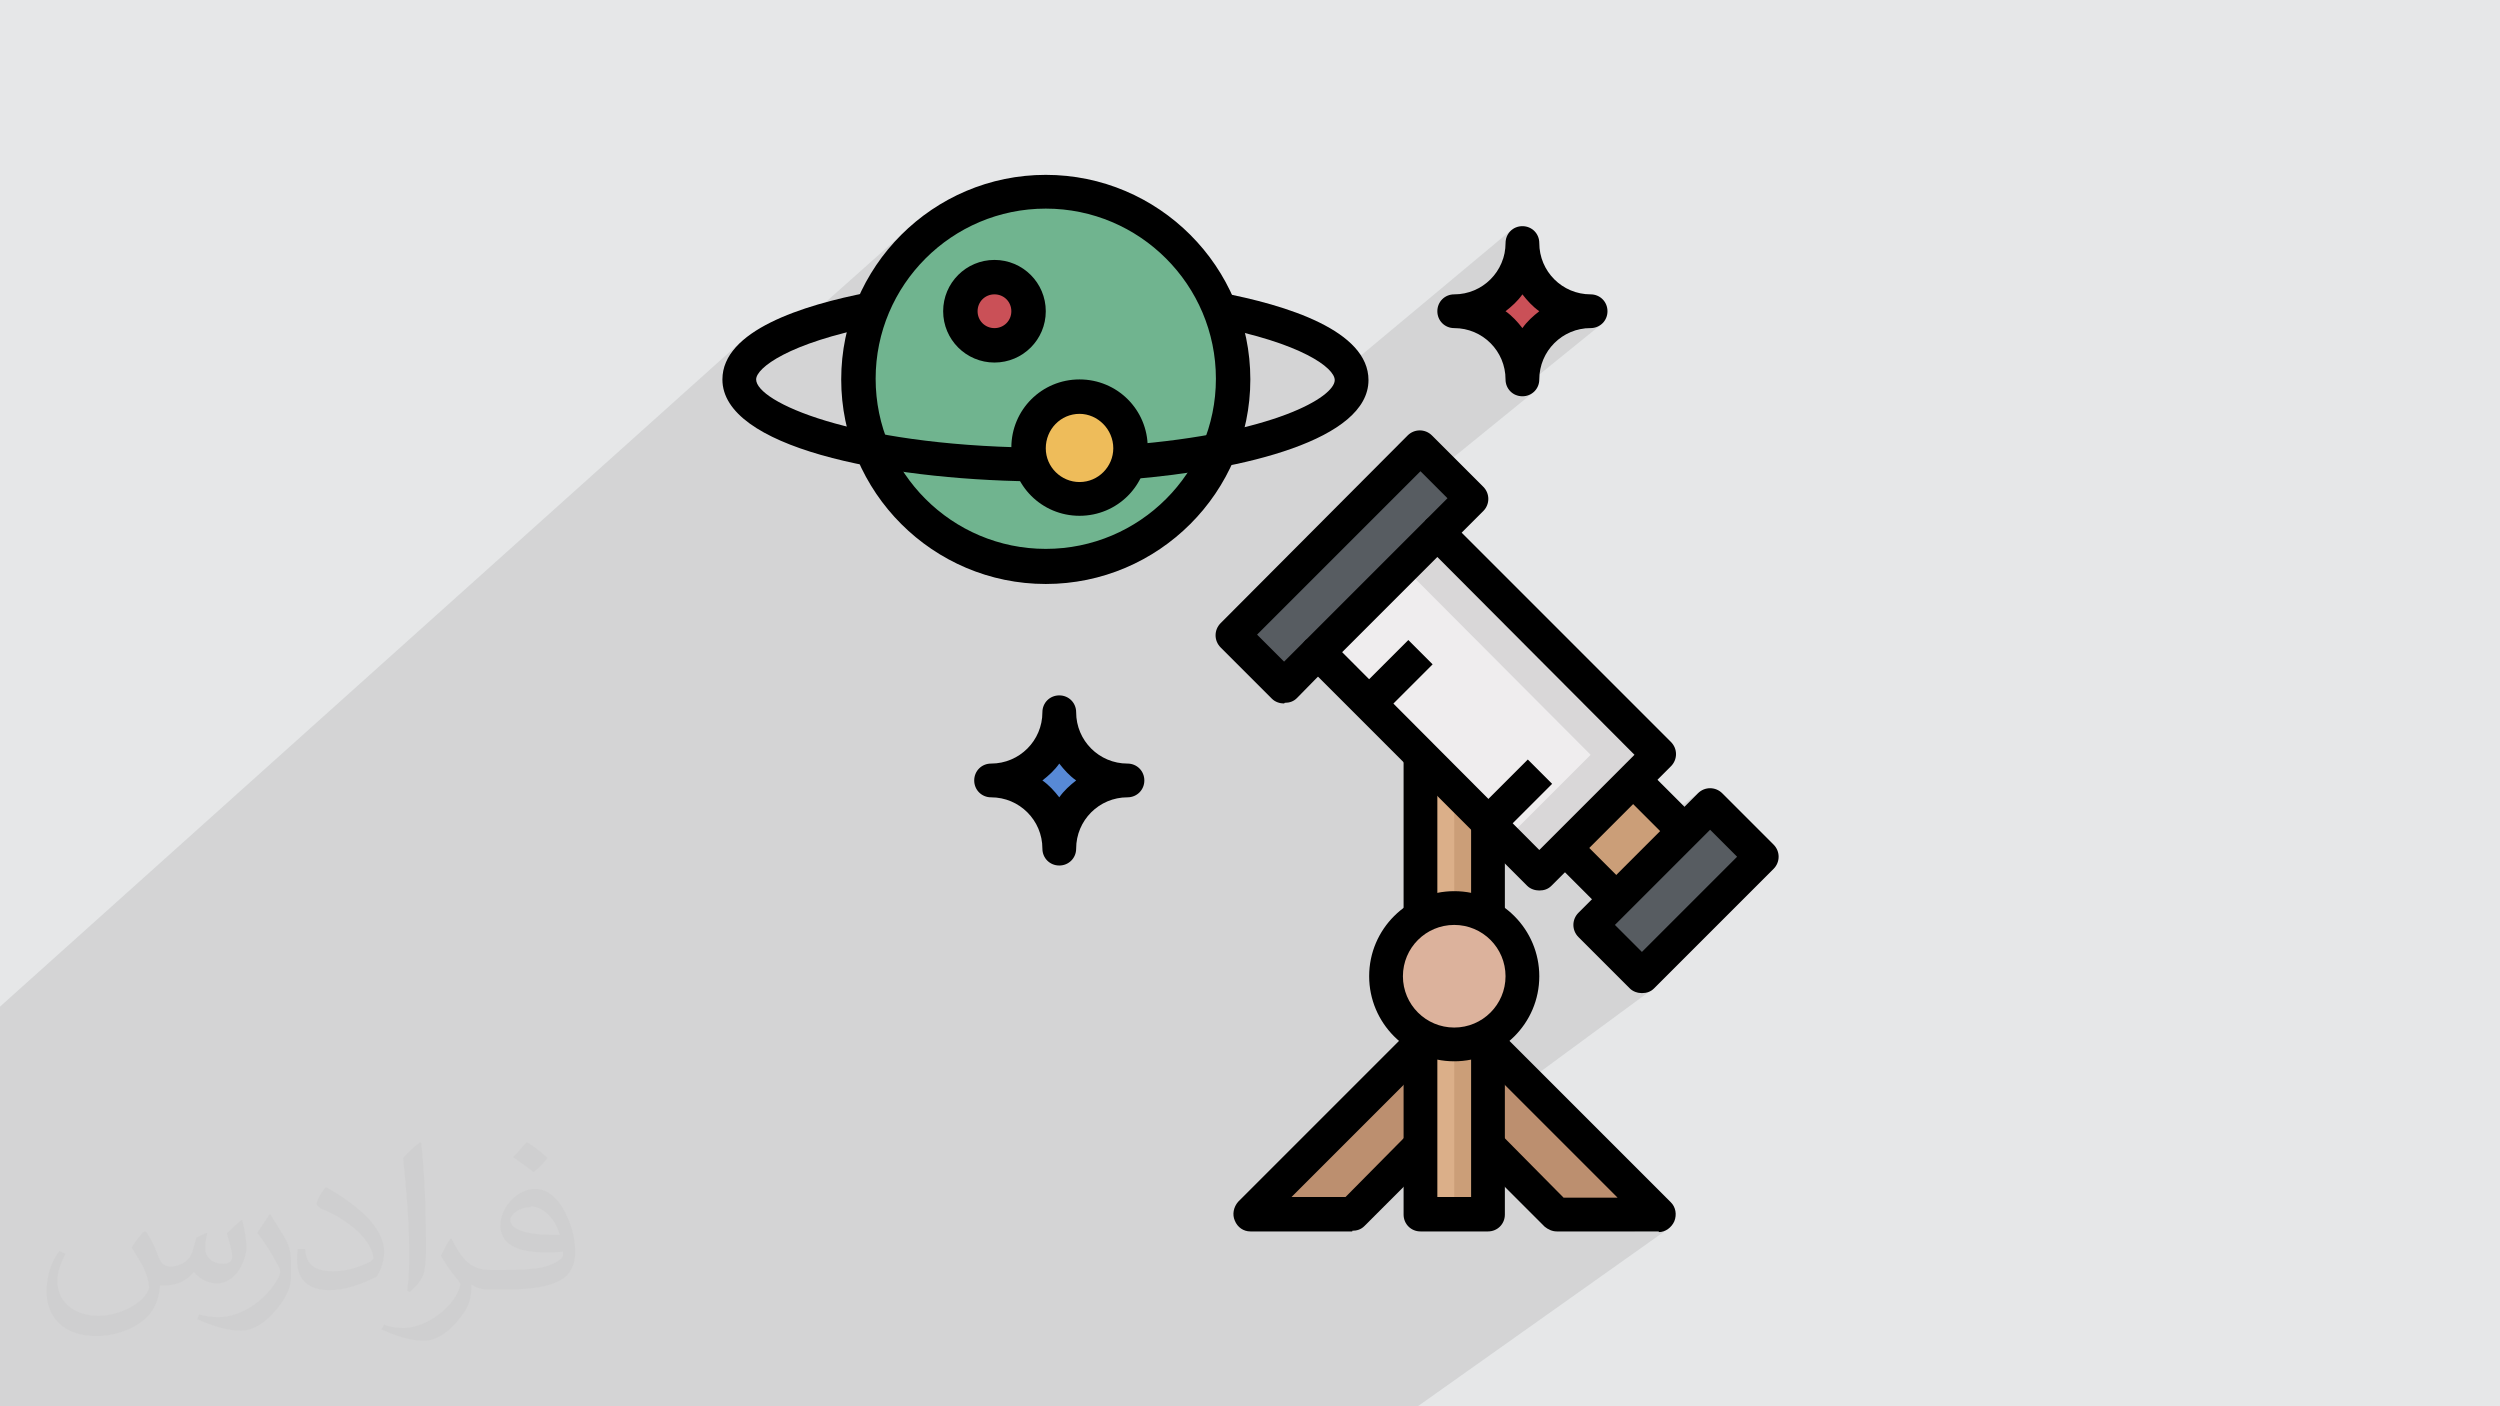 <?xml version="1.0" encoding="UTF-8"?>
<!DOCTYPE svg PUBLIC "-//W3C//DTD SVG 1.1//EN" "http://www.w3.org/Graphics/SVG/1.1/DTD/svg11.dtd">
<!-- Creator: CorelDRAW 2017 -->
<svg xmlns="http://www.w3.org/2000/svg" xml:space="preserve" width="3.703in" height="2.083in" version="1.1" style="shape-rendering:geometricPrecision; text-rendering:geometricPrecision; image-rendering:optimizeQuality; fill-rule:evenodd; clip-rule:evenodd"
viewBox="0 0 3703 2083"
 xmlns:xlink="http://www.w3.org/1999/xlink">
 <defs>
  <style type="text/css">
   <![CDATA[
    .fil14 {fill:black}
    .fil3 {fill:#575C61}
    .fil10 {fill:#5789D6}
    .fil12 {fill:#70B48F}
    .fil8 {fill:#BC8F6F}
    .fil11 {fill:#CA5057}
    .fil4 {fill:#CB9E78}
    .fil5 {fill:#D9D7D8}
    .fil7 {fill:#DBAF89}
    .fil9 {fill:#DCB29C}
    .fil0 {fill:#E6E7E8}
    .fil13 {fill:#EEBC5A}
    .fil6 {fill:#EFEDEE}
    .fil2 {fill:#373435;fill-opacity:0.031}
    .fil1 {fill:#373435;fill-opacity:0.102}
   ]]>
  </style>
 </defs>
 <g id="Layer_x0020_1">
  <polygon class="fil0" points="0,0 3703,0 3703,2083 0,2083 "/>
  <polygon class="fil1" points="403,2083 398,2083 395,2083 389,2083 385,2083 372,2083 369,2083 368,2083 367,2083 365,2083 363,2083 338,2083 335,2083 332,2083 330,2083 315,2083 312,2083 309,2083 305,2083 304,2083 299,2083 292,2083 279,2083 262,2083 262,2083 257,2083 228,2083 227,2083 223,2083 197,2083 194,2083 189,2083 179,2083 176,2083 164,2083 159,2083 158,2083 155,2083 150,2083 146,2083 120,2083 93,2083 66,2083 63,2083 40,2083 39,2083 39,2083 29,2083 15,2083 0,2083 0,2079 0,2077 0,2070 0,2059 0,2012 0,2012 0,2011 0,1977 0,1975 0,1964 0,1955 0,1934 0,1933 0,1905 0,1837 0,1808 0,1807 0,1788 0,1778 0,1768 0,1727 0,1719 0,1704 0,1701 0,1690 0,1682 0,1681 0,1661 0,1660 0,1630 0,1600 0,1569 0,1553 0,1539 0,1519 0,1491 1100,504 1095,509 1090,514 1085,519 1082,525 1078,531 1075,536 1073,543 1071,549 1070,555 1070,562 1071,571 1073,580 1073,581 1346,338 1335,348 1325,358 1316,369 1307,381 1298,393 1290,405 1283,418 1276,431 1275,435 1363,356 1353,366 1344,375 1335,385 1327,396 1319,407 1312,418 1305,430 1299,442 1295,450 1380,375 1371,383 1362,392 1355,401 1347,411 1340,421 1333,431 1327,442 1322,453 1317,464 1312,475 1308,487 1305,499 1302,511 1302,511 1425,402 1431,398 1437,394 1444,391 1451,389 1458,387 1466,386 1473,385 1481,386 1489,387 1496,389 1503,391 1509,394 1516,398 1522,402 1527,407 1532,413 1536,419 1540,425 1543,431 1546,438 1548,446 1549,453 1549,461 1549,469 1548,476 1546,483 1543,490 1540,497 1536,503 1532,509 1527,514 1522,519 1329,686 1333,693 1338,699 1343,700 1363,703 1383,705 1395,706 1535,585 1543,579 1551,574 1560,570 1570,566 1579,564 1589,562 1600,562 1610,562 1620,564 1629,566 1639,570 1644,572 1807,432 1798,482 1810,484 1822,487 1833,489 1843,492 1854,494 1863,497 1873,500 1881,502 1890,505 1898,508 1905,511 1912,513 1919,516 1926,519 1931,522 1937,525 1942,527 1947,530 1951,533 1955,535 1959,538 1962,540 1965,543 1968,545 1970,548 1972,550 1974,552 1975,554 1976,556 1977,558 1977,559 2237,342 2234,346 2232,350 2230,355 2230,360 2230,368 2228,375 2226,382 2226,384 2255,360 2255,370 2253,380 2251,390 2247,399 2243,408 2238,416 2232,424 2226,431 2218,438 2185,466 2194,469 2202,473 2207,476 2255,436 2252,439 2249,443 2246,446 2243,449 2240,452 2237,455 2233,458 2230,461 2233,464 2237,467 2240,470 2243,473 2246,476 2249,479 2252,483 2253,483 2277,464 2280,461 2253,483 2255,486 2236,502 2238,505 2243,514 2246,521 2292,484 2300,478 2308,473 2317,469 2326,465 2336,463 2346,461 2356,461 2254,545 2254,547 2308,503 2314,499 2320,495 2327,492 2334,490 2341,488 2348,487 2356,486 2361,486 2366,484 2370,482 2244,584 2245,585 2250,587 2255,587 2260,587 2265,585 2269,583 2114,709 2144,739 2111,771 2115,768 2111,771 2147,807 1967,952 1953,966 1953,966 2129,825 1988,966 2022,999 2086,948 2122,984 2064,1042 2197,1175 2263,1125 2298,1161 2240,1218 2267,1245 2424,1125 2389,1161 2451,1223 2519,1172 2515,1175 2459,1231 2469,1241 2532,1193 2477,1249 2489,1261 2532,1229 2392,1370 2432,1410 2411,1425 2432,1446 2411,1461 2414,1464 2416,1465 2418,1467 2420,1468 2422,1469 2424,1470 2427,1470 2429,1471 2432,1471 2434,1471 2436,1470 2439,1470 2441,1469 2443,1468 2446,1467 2448,1465 2240,1618 2396,1774 2361,1799 2457,1799 2421,1824 2457,1824 2457,1824 2461,1824 2464,1823 2468,1822 2471,1820 2100,2083 2092,2083 2092,2083 2057,2083 1964,2083 1945,2083 1917,2083 1911,2083 1854,2083 1847,2083 1847,2083 1813,2083 1764,2083 1755,2083 1748,2083 1715,2083 1690,2083 1685,2083 1679,2083 1673,2083 1658,2083 1650,2083 1650,2083 1617,2083 1608,2083 1601,2083 1575,2083 1574,2083 1569,2083 1542,2083 1524,2083 1507,2083 1503,2083 1489,2083 1483,2083 1483,2083 1477,2083 1470,2083 1468,2083 1467,2083 1460,2083 1436,2083 1436,2083 1430,2083 1427,2083 1427,2083 1424,2083 1419,2083 1409,2083 1404,2083 1403,2083 1393,2083 1392,2083 1388,2083 1388,2083 1364,2083 1356,2083 1349,2083 1349,2083 1332,2083 1311,2083 1311,2083 1286,2083 1279,2083 1271,2083 1263,2083 1245,2083 1240,2083 1239,2083 1238,2083 1216,2083 1215,2083 1207,2083 1202,2083 1197,2083 1197,2083 1192,2083 1192,2083 1191,2083 1178,2083 1173,2083 1169,2083 1168,2083 1153,2083 1145,2083 1133,2083 1117,2083 1115,2083 1096,2083 1056,2083 1042,2083 1042,2083 1021,2083 869,2083 846,2083 750,2083 732,2083 660,2083 608,2083 600,2083 600,2083 593,2083 578,2083 576,2083 572,2083 570,2083 565,2083 562,2083 561,2083 561,2083 561,2083 558,2083 555,2083 547,2083 541,2083 534,2083 532,2083 525,2083 525,2083 523,2083 523,2083 519,2083 518,2083 488,2083 488,2083 488,2083 486,2083 481,2083 455,2083 450,2083 450,2083 424,2083 423,2083 421,2083 415,2083 404,2083 404,2083 403,2083 "/>
  <path class="fil2" d="M217 1825c7,11 12,21 16,32 3,7 5,19 21,19 5,0 11,-2 17,-5 7,-4 11,-9 14,-17l6 -21 15 -7 1 1c-2,8 -3,15 -3,21 0,18 15,24 27,24 7,0 13,-4 13,-10 0,-8 -4,-22 -8,-35 7,-7 14,-14 22,-20l1 1c4,15 6,30 6,40 0,10 -4,20 -8,28 -7,14 -20,25 -36,25 -12,0 -25,-6 -34,-17l0 0c-9,11 -22,20 -43,20l-7 0c-1,14 -4,24 -9,33 -13,25 -50,42 -85,42 -49,0 -74,-28 -74,-66 0,-23 7,-45 19,-60l9 4c-7,14 -12,27 -12,40 0,35 29,52 61,52 31,0 69,-19 75,-42 -3,-25 -12,-36 -26,-59 4,-7 10,-15 17,-23l1 0 0 0 1 -1 0 0zm564 -133c10,6 20,14 30,23 -6,8 -12,15 -21,21 -10,-8 -20,-15 -30,-22 7,-8 14,-15 20,-22l0 0 0 0zm5 96c-17,0 -30,11 -30,19 0,17 33,23 73,22 -5,-20 -22,-42 -43,-42l0 0 0 0zm-37 93c22,0 41,-1 55,-4 16,-4 30,-12 30,-18 0,-2 0,-3 0,-5 -9,1 -19,1 -28,1 -30,0 -52,-7 -61,-23 -2,-5 -4,-10 -4,-15 0,-16 7,-31 19,-42 10,-9 21,-14 33,-14 20,0 37,17 48,43 6,14 11,30 11,51 0,14 -4,25 -12,34 -16,15 -45,21 -90,21l-20 0 0 0 -5 0c-11,0 -19,-2 -26,-7l-1 0c0,3 0,5 0,7 0,10 -3,23 -10,33 -20,30 -42,43 -60,43 -19,0 -42,-7 -63,-17l4 -7c7,3 16,5 29,5 34,0 78,-33 84,-65 -1,-3 -4,-6 -7,-10 -10,-12 -16,-22 -22,-32 5,-10 9,-18 14,-25l2 0c15,30 28,46 57,46l5 0 0 0 21 0 0 0 -1 0 0 0zm-146 31c2,-13 3,-29 3,-43l0 -21c0,-39 -5,-96 -9,-133 7,-8 17,-17 25,-23l2 1c5,47 7,101 7,151 0,13 0,26 -2,35 -1,12 -7,21 -22,35l-3 -2 0 0 0 0 0 0zm-151 -62c1,19 10,33 41,33 20,0 36,-5 55,-14 3,-2 5,-4 5,-5 0,-11 -9,-27 -24,-41 -15,-13 -33,-25 -52,-32 -6,-3 -8,-6 -8,-8 0,-5 7,-17 13,-24l2 0c20,11 43,27 60,44 15,16 25,33 25,51 0,13 -4,26 -11,37 -22,11 -46,20 -70,20 -29,0 -48,-13 -48,-45 0,-4 0,-9 1,-16l10 0 0 0 0 0 0 0zm-52 -52l18 29c7,11 13,22 13,41l0 24c0,19 -12,39 -32,59 -15,14 -29,20 -42,20 -19,0 -40,-6 -65,-17l3 -7c8,2 17,4 28,4 35,0 72,-26 89,-58 2,-4 3,-7 3,-9 0,-4 -2,-8 -4,-11 -9,-17 -19,-33 -30,-47 6,-9 12,-18 18,-27l2 0 0 0 0 0z"/>
  <g id="_1675736856272">
   <g>
    <path class="fil3" d="M2129 789l50 -50 -76 -76 -277 278 76 76 50 -50 177 -177 0 0zm0 0l0 0 0 0z"/>
   </g>
   <path class="fil3" d="M2356 1370l177 -177 76 76 -177 177 -76 -76zm0 0z"/>
   <path class="fil4" d="M2306 1244l101 -101 101 101 -101 101 -101 -101zm0 0z"/>
   <path class="fil5" d="M1953 966l177 -177 328 328 -177 177 -328 -328 0 0zm0 0z"/>
   <path class="fil6" d="M1953 966l126 -126 277 278 -126 126 -277 -278 0 0zm0 0z"/>
   <path class="fil4" d="M2104 1117l0 252 101 0 0 -151 -101 -101zm0 0z"/>
   <path class="fil7" d="M2104 1117l0 252 50 0 0 -177 -50 -76zm0 0z"/>
   <g>
    <path class="fil8" d="M2104 1547l-252 252 151 0 101 -101 0 -151 0 0zm0 0l0 0 0 0z"/>
   </g>
   <g>
    <path class="fil8" d="M2205 1547l252 252 -151 0 -101 -101 0 -151 0 0zm0 0l0 0 0 0z"/>
   </g>
   <g>
    <path class="fil4" d="M2104 1521l0 278 101 0 0 -278 -101 0zm0 0l0 0 0 0z"/>
   </g>
   <g>
    <path class="fil7" d="M2104 1521l0 278 50 0 0 -278 -50 0zm0 0l0 0 0 0z"/>
   </g>
   <path class="fil9" d="M2255 1446c0,56 -45,101 -101,101 -56,0 -101,-45 -101,-101 0,-56 45,-101 101,-101 56,0 101,45 101,101zm0 0z"/>
   <path class="fil10" d="M1670 1155c-56,0 -101,-45 -101,-101 0,56 -45,101 -101,101 56,0 101,45 101,101 0,-56 45,-101 101,-101zm0 0z"/>
   <path class="fil11" d="M2356 461c-56,0 -101,-45 -101,-101 0,56 -45,101 -101,101 56,0 101,45 101,101 0,-56 45,-101 101,-101zm0 0z"/>
   <path class="fil12" d="M1826 562c0,153 -124,278 -277,278 -153,0 -277,-124 -277,-278 0,-153 124,-278 277,-278 153,0 277,124 277,278zm0 0z"/>
   <path class="fil11" d="M1524 461c0,28 -23,51 -50,51 -28,0 -50,-23 -50,-51 0,-28 23,-50 50,-50 28,0 50,23 50,50zm0 0z"/>
   <path class="fil13" d="M1675 663c0,42 -34,76 -76,76 -42,0 -76,-34 -76,-76 0,-42 34,-76 76,-76 42,0 76,34 76,76zm0 0z"/>
   <path class="fil14" d="M2280 1319c-6,0 -13,-2 -18,-7l-328 -328c-10,-10 -10,-26 0,-36l177 -177c10,-10 26,-10 36,0l328 328c10,10 10,26 0,36l-177 177c-5,5 -11,7 -18,7zm-292 -353l292 293 141 -141 -292 -293 -141 141zm0 0z"/>
   <path class="fil14" d="M2288 1262l36 -36 101 101 -36 36 -101 -101zm0 0z"/>
   <path class="fil14" d="M2389 1161l36 -36 101 101 -36 36 -101 -101zm0 0z"/>
   <path class="fil14" d="M2432 1471c-6,0 -13,-2 -18,-7l-76 -76c-10,-10 -10,-26 0,-36l177 -177c10,-10 26,-10 36,0l76 76c10,10 10,26 0,36l-177 177c-5,5 -11,7 -18,7zm-40 -101l40 40 141 -141 -40 -40 -141 141zm0 0z"/>
   <path class="fil14" d="M2187 1201l76 -76 36 36 -76 76 -36 -36 0 0zm0 0z"/>
   <path class="fil14" d="M2010 1024l76 -76 36 36 -76 76 -36 -36 0 0zm0 0z"/>
   <path class="fil14" d="M1902 1042c-6,0 -13,-2 -18,-7l-76 -76c-10,-10 -10,-26 0,-36l277 -278c10,-10 26,-10 36,0l76 76c10,10 10,26 0,36l-50 50 -36 -36 33 -33 -40 -40 -242 242 40 40 33 -33 36 36 -50 51c-5,5 -11,7 -18,7l0 0zm0 0z"/>
   <path class="fil14" d="M2179 1218l50 0 0 151 -50 0 0 -151zm0 0z"/>
   <path class="fil14" d="M2079 1117l50 0 0 252 -50 0 0 -252zm0 0z"/>
   <path class="fil14" d="M2154 1572c-70,0 -126,-57 -126,-126 0,-70 57,-126 126,-126 70,0 126,57 126,126 0,70 -57,126 -126,126zm0 -202c-42,0 -76,34 -76,76 0,42 34,76 76,76 42,0 76,-34 76,-76 0,-42 -34,-76 -76,-76zm0 0z"/>
   <path class="fil14" d="M2205 1824l-101 0c-14,0 -25,-11 -25,-25l0 -278 50 0 0 252 50 0 0 -252 50 0 0 278c0,14 -11,25 -25,25l0 0zm0 0z"/>
   <path class="fil14" d="M2003 1824l-151 0c-10,0 -19,-6 -23,-16 -4,-9 -2,-20 5,-28l252 -252 36 36 -209 209 80 0 93 -94 36 36 -101 101c-5,5 -11,7 -18,7l0 0zm0 0z"/>
   <path class="fil14" d="M2457 1824l-151 0c-7,0 -13,-3 -18,-7l-101 -101 36 -36 93 94 80 0 -209 -209 36 -36 252 252c7,7 9,18 5,28 -4,9 -13,16 -23,16l0 0zm0 0z"/>
   <path class="fil14" d="M1549 865c-167,0 -303,-136 -303,-303 0,-167 136,-303 303,-303 167,0 303,136 303,303 0,167 -136,303 -303,303zm0 -556c-139,0 -252,113 -252,252 0,139 113,252 252,252 139,0 252,-113 252,-252 0,-139 -113,-252 -252,-252zm0 0z"/>
   <path class="fil14" d="M1473 537c-42,0 -76,-34 -76,-76 0,-42 34,-76 76,-76 42,0 76,34 76,76 0,42 -34,76 -76,76zm0 -101c-14,0 -25,11 -25,25 0,14 11,25 25,25 14,0 25,-11 25,-25 0,-14 -11,-25 -25,-25zm0 0z"/>
   <path class="fil14" d="M1599 764c-56,0 -101,-45 -101,-101 0,-56 45,-101 101,-101 56,0 101,45 101,101 0,56 -45,101 -101,101zm0 -151c-28,0 -50,23 -50,51 0,28 23,50 50,50 28,0 50,-23 50,-50 0,-28 -23,-51 -50,-51zm0 0z"/>
   <path class="fil14" d="M1528 713c-221,-3 -458,-51 -458,-151 0,-72 118,-110 217,-129l9 50c-128,25 -176,62 -176,79 0,33 140,97 408,101l-1 50 0 0zm0 0z"/>
   <path class="fil14" d="M1674 709l-4 -50c217,-17 307,-71 307,-96 0,-18 -49,-55 -180,-80l9 -50c101,19 221,57 221,130 0,88 -183,133 -354,147l0 0zm0 0z"/>
   <path class="fil14" d="M1569 1282c-14,0 -25,-11 -25,-25 0,-42 -34,-76 -76,-76 -14,0 -25,-11 -25,-25 0,-14 11,-25 25,-25 42,0 76,-34 76,-76 0,-14 11,-25 25,-25 14,0 25,11 25,25 0,42 34,76 76,76 14,0 25,11 25,25 0,14 -11,25 -25,25 -42,0 -76,34 -76,76 0,14 -11,25 -25,25zm-25 -126c10,7 18,16 25,25 7,-10 16,-18 25,-25 -10,-7 -18,-16 -25,-25 -7,10 -16,18 -25,25zm0 0z"/>
   <path class="fil14" d="M2255 587c-14,0 -25,-11 -25,-25 0,-42 -34,-76 -76,-76 -14,0 -25,-11 -25,-25 0,-14 11,-25 25,-25 42,0 76,-34 76,-76 0,-14 11,-25 25,-25 14,0 25,11 25,25 0,42 34,76 76,76 14,0 25,11 25,25 0,14 -11,25 -25,25 -42,0 -76,34 -76,76 0,14 -11,25 -25,25zm-25 -126c10,7 18,16 25,25 7,-10 16,-18 25,-25 -10,-7 -18,-16 -25,-25 -7,10 -16,18 -25,25zm0 0z"/>
  </g>
 </g>
</svg>
